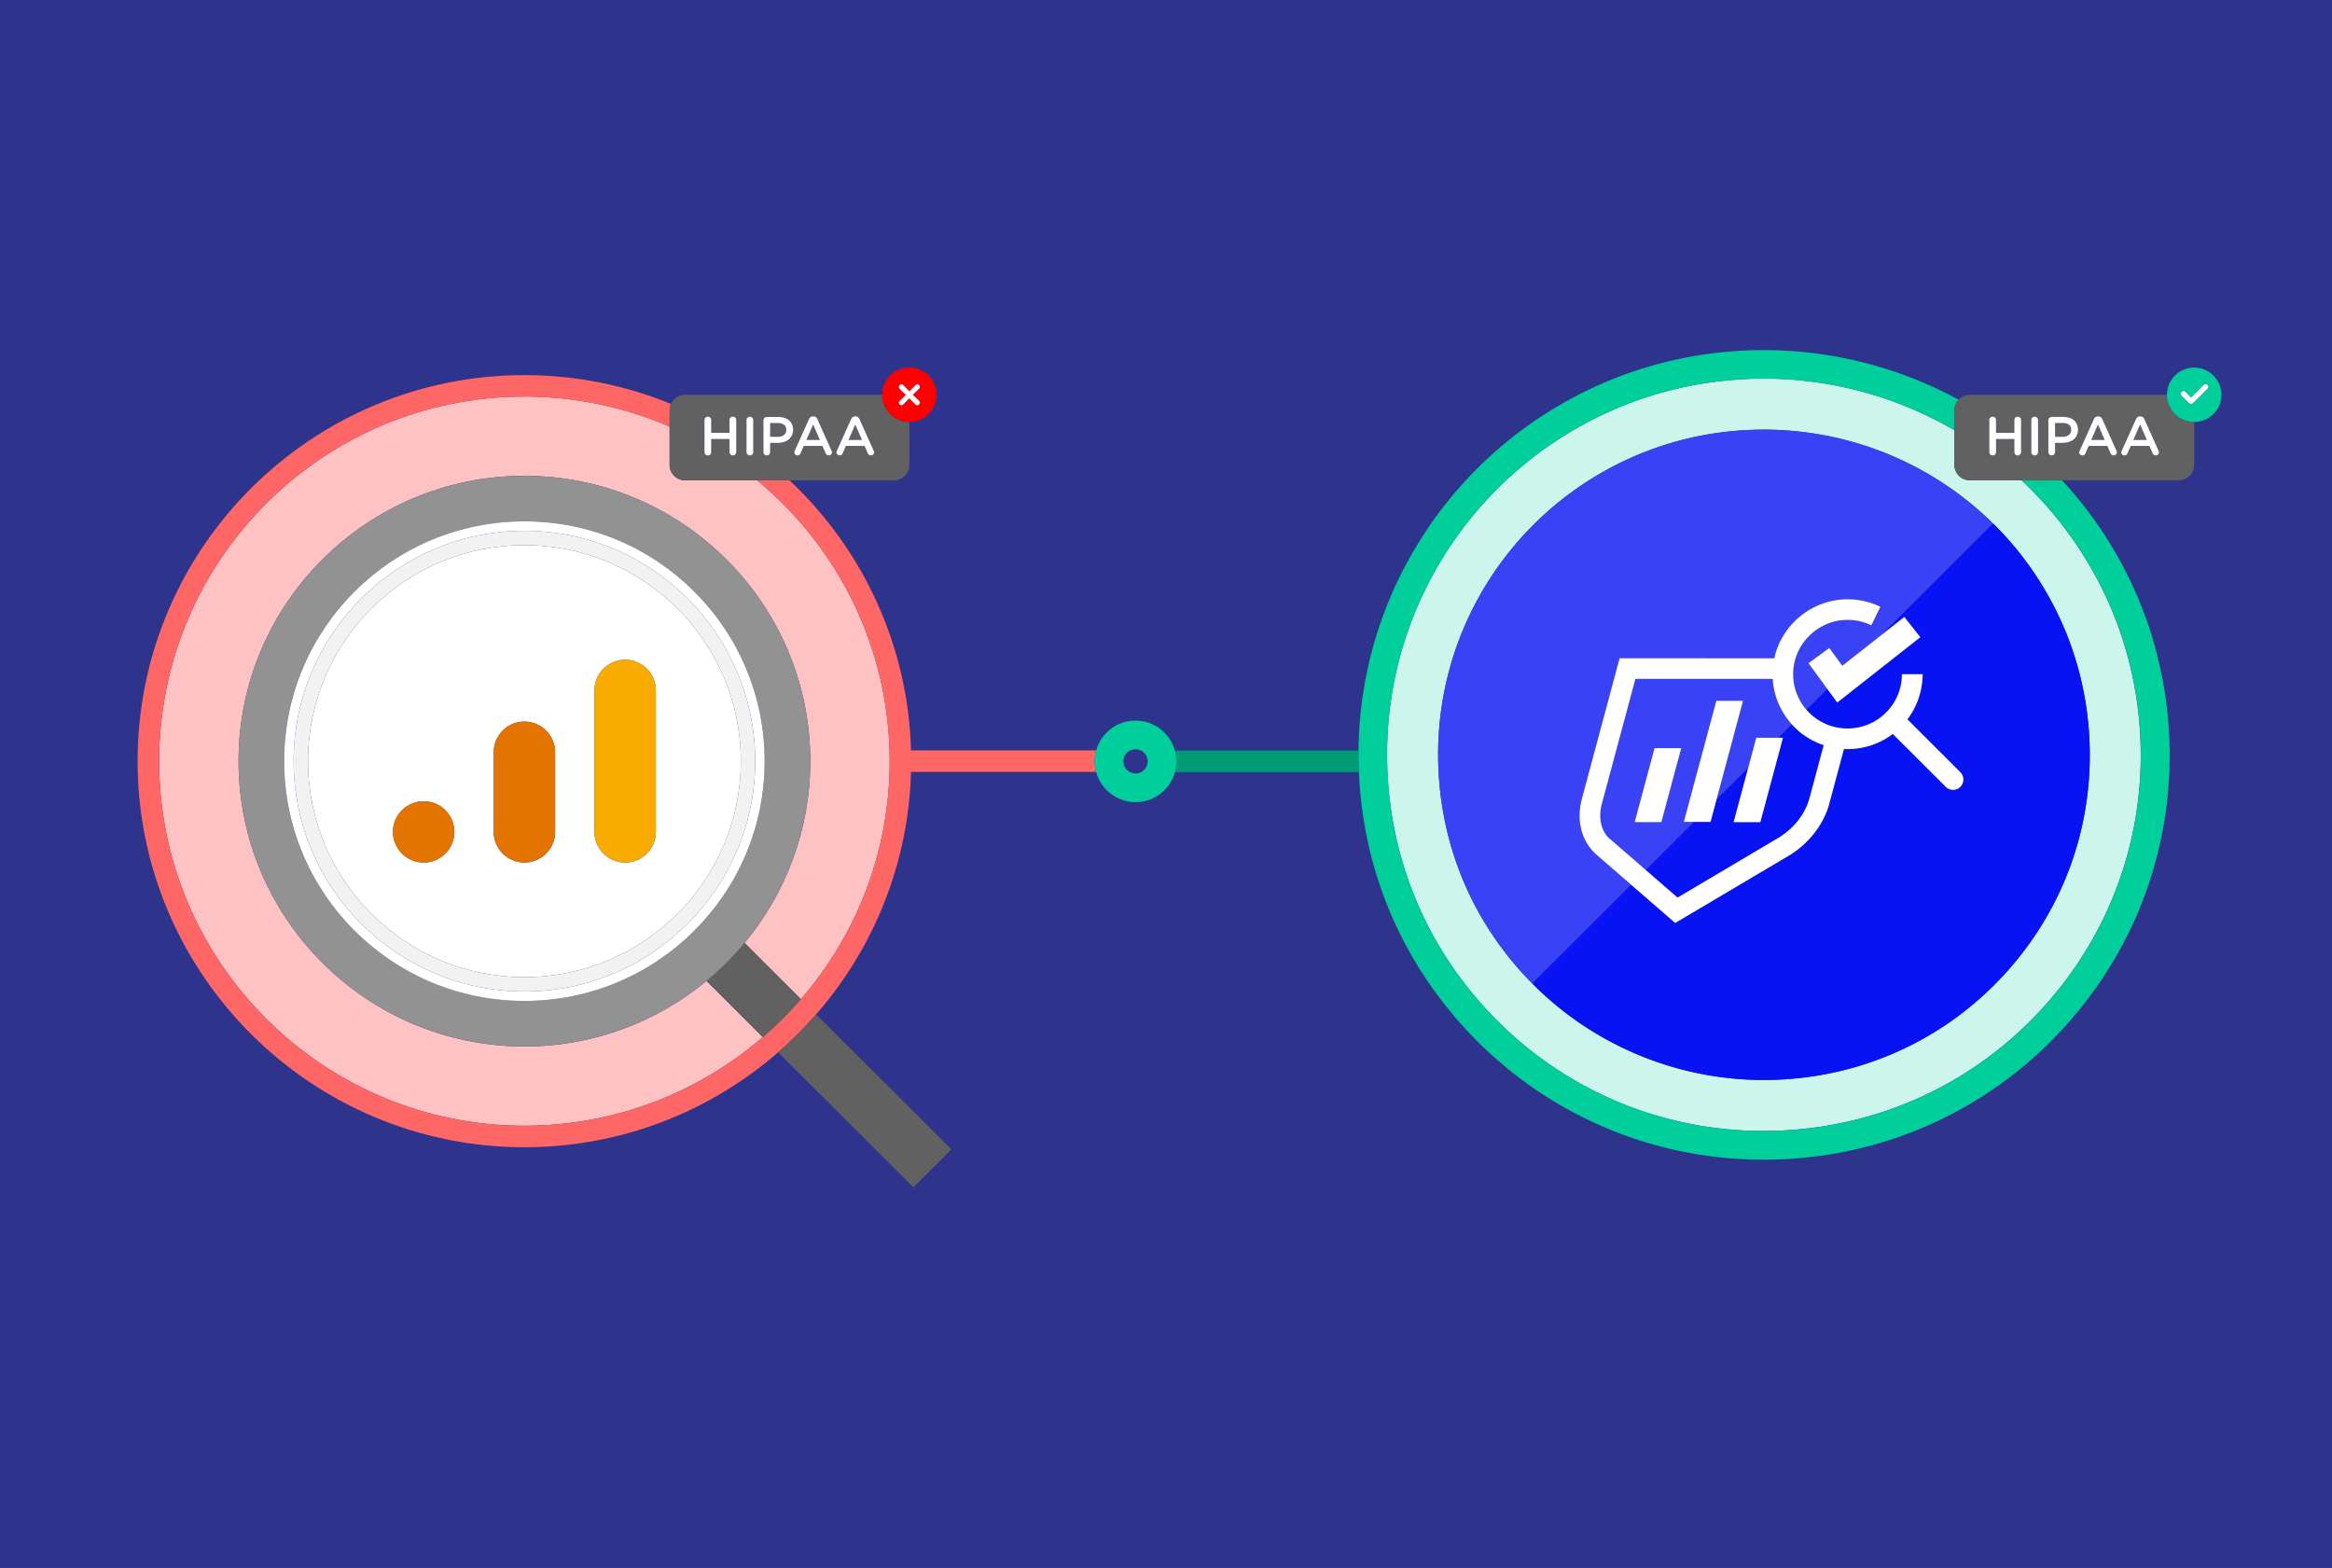 <svg width="650" height="437" fill="none" xmlns="http://www.w3.org/2000/svg"><rect width="100%" height="100%" fill="#333333" stroke="none"/><g clip-path="url(#a)"><path d="M650 0H0v437h650V0Z" fill="#2E338C"/><path d="M327.49 209.23c.26.96.41 1.96.41 2.99 0 1.03-.15 2.04-.41 2.99h51.26c-.09-2-.14-4-.12-5.99h-51.14v.01Z" fill="#009B74"/><path d="M485.27 105.74c-15.95.97-31.05 5.38-44.88 13.1-17 9.49-31.02 23.51-40.53 40.52-9.76 17.47-14.28 37.32-13.05 57.41 1.47 24 10.75 46.08 26.84 63.87 21.55 23.82 52.29 36.36 84.39 34.4 28.03-1.71 53.7-14.19 72.28-35.15s27.88-47.91 26.17-75.89c-.48-7.86-1.84-15.64-4.03-23.14-5.24-17.93-15.36-34.21-29-46.99h-14.4c-2.38 0-4.31-1.92-4.31-4.3v-9.66c-16.06-9.37-34.47-14.38-53.14-14.38-2.12 0-4.24.06-6.36.19l.02.02Zm70.62 40.54c10.76 10.74 18.69 24.08 22.94 38.59 1.9 6.48 3.07 13.21 3.48 20 1.48 24.19-6.56 47.49-22.63 65.61-16.07 18.12-38.26 28.91-62.49 30.39-1.84.11-3.69.17-5.52.17-24 0-47.15-9.5-64.23-26.54a89.087 89.087 0 0 1-3.21-3.37c-13.92-15.38-21.94-34.47-23.21-55.22-1.06-17.37 2.84-34.53 11.28-49.64a90.877 90.877 0 0 1 35.04-35.03c11.96-6.67 25.01-10.48 38.8-11.32 25.96-1.57 51.37 8.03 69.75 26.37v-.01Z" fill="#CCF5EB"/><path d="M563.481 133.88c13.64 12.78 23.75 29.06 29 46.99 2.19 7.5 3.55 15.28 4.03 23.14 1.71 27.98-7.59 54.93-26.17 75.89-18.59 20.96-44.26 33.44-72.28 35.15-32.1 1.95-62.85-10.59-84.39-34.4-16.09-17.79-25.38-39.87-26.84-63.87-1.23-20.09 3.29-39.94 13.05-57.41a105.01 105.01 0 0 1 40.53-40.52c13.83-7.72 28.92-12.13 44.88-13.1a105.53 105.53 0 0 1 59.5 14.19v-5.58c0-1.13.45-2.16 1.17-2.93-18.58-10.13-39.86-14.94-61.15-13.64-17.16 1.04-33.41 5.79-48.29 14.1a113.007 113.007 0 0 0-43.61 43.6 112.119 112.119 0 0 0-14.25 53.77c-.02 1.99.03 3.99.12 5.99.03.68.05 1.36.09 2.03 1.58 25.82 11.57 49.59 28.89 68.74 21.61 23.89 51.84 37.23 83.81 37.23 2.33 0 4.67-.07 7.01-.21 30.16-1.84 57.79-15.27 77.79-37.82 20-22.56 30-51.56 28.16-81.66-.52-8.45-1.97-16.82-4.33-24.89-4.87-16.67-13.65-32.02-25.41-44.75h-11.27l-.04-.04Z" fill="#00CE9B"/><path d="M186.64 129.58v-10.66c-12.41-5.39-26.1-8.38-40.47-8.38-56.14 0-101.81 45.59-101.81 101.62s45.67 101.62 101.81 101.62c25.38 0 48.61-9.32 66.46-24.7l-15.7-15.67c-13.79 11.41-31.49 18.28-50.76 18.28-43.93 0-79.68-35.68-79.68-79.53s35.74-79.53 79.68-79.53c43.94 0 79.68 35.68 79.68 79.53 0 19.24-6.88 36.9-18.31 50.67l15.7 15.67c15.41-17.81 24.75-41.01 24.75-66.34 0-31.46-14.4-59.62-36.96-78.28h-20.08c-2.38 0-4.31-1.92-4.31-4.3Z" fill="#FFC2C2"/><path d="M305.55 209.16h-51.62c-.81-29.62-13.68-56.28-33.87-75.28h-9.04c22.56 18.65 36.96 46.82 36.96 78.28 0 25.33-9.33 48.52-24.75 66.34-3.27 3.78-6.82 7.32-10.6 10.59-17.85 15.38-41.08 24.7-66.46 24.7-56.14 0-101.81-45.59-101.81-101.62s45.67-101.62 101.81-101.62c14.37 0 28.06 3 40.47 8.38v-4.58c0-.63.14-1.22.38-1.76-12.61-5.17-26.4-8.03-40.85-8.03-59.44 0-107.81 48.27-107.81 107.61 0 59.34 48.36 107.61 107.81 107.61 27.03 0 51.77-9.98 70.71-26.45 3.77-3.28 7.32-6.82 10.6-10.59 15.88-18.21 25.74-41.77 26.45-67.58h51.58c-.25-.93-.4-1.91-.4-2.92 0-1.06.16-2.09.43-3.07l.01-.01Z" fill="#F66"/><path d="m216.88 293.32 37.71 37.64 5.3-5.29 5.3-5.29-37.71-37.64c-3.29 3.77-6.83 7.3-10.6 10.59v-.01ZM196.931 273.41l15.7 15.67c3.79-3.27 7.33-6.8 10.6-10.59l-15.7-15.67c-3.2 3.85-6.75 7.4-10.6 10.59Z" fill="#616161"/><path d="M207.54 262.82c11.43-13.77 18.31-31.43 18.31-50.67 0-43.85-35.74-79.53-79.68-79.53-43.94 0-79.68 35.68-79.68 79.53s35.74 79.53 79.68 79.53c19.27 0 36.97-6.87 50.76-18.28 3.86-3.19 7.41-6.74 10.6-10.59l.01.01ZM146.17 279c-36.98 0-66.96-29.92-66.96-66.84s29.98-66.84 66.96-66.84c36.98 0 66.96 29.92 66.96 66.84S183.15 279 146.17 279Z" fill="#929292"/><path d="M146.17 145.32c-36.98 0-66.96 29.92-66.96 66.84S109.19 279 146.17 279c36.98 0 66.96-29.92 66.96-66.84s-29.98-66.84-66.96-66.84Zm0 131.04c-35.47 0-64.32-28.8-64.32-64.2 0-35.4 28.85-64.2 64.32-64.2 35.47 0 64.32 28.8 64.32 64.2 0 35.4-28.85 64.2-64.32 64.2Z" fill="#fff"/><path d="M206.491 212.16c0-33.2-27.06-60.21-60.32-60.21-33.26 0-60.32 27.01-60.32 60.21s27.06 60.21 60.32 60.21c33.26 0 60.32-27.01 60.32-60.21Zm-88.4 28.26c-4.73 0-8.56-3.83-8.56-8.54 0-4.71 3.83-8.54 8.56-8.54s8.56 3.83 8.56 8.54c0 4.71-3.83 8.54-8.56 8.54Zm36.64-8.54c0 4.72-3.83 8.54-8.56 8.54s-8.56-3.83-8.56-8.54v-22.21c0-4.72 3.83-8.54 8.56-8.54s8.56 3.83 8.56 8.54v22.21Zm28.08 0c0 4.72-3.83 8.54-8.56 8.54s-8.56-3.83-8.56-8.54v-39.44c0-4.72 3.83-8.54 8.56-8.54s8.56 3.83 8.56 8.54v39.44Z" fill="#fff"/><path d="M146.171 147.96c-35.47 0-64.32 28.8-64.32 64.2 0 35.4 28.85 64.2 64.32 64.2 35.47 0 64.32-28.8 64.32-64.2 0-35.4-28.85-64.2-64.32-64.2Zm-60.32 64.2c0-33.2 27.06-60.21 60.32-60.21 33.26 0 60.32 27.01 60.32 60.21s-27.06 60.21-60.32 60.21c-33.26 0-60.32-27.01-60.32-60.21Z" fill="#F2F2F3"/><path d="M118.09 240.42c4.728 0 8.56-3.824 8.56-8.54 0-4.717-3.832-8.54-8.56-8.54-4.727 0-8.56 3.823-8.56 8.54 0 4.716 3.833 8.54 8.56 8.54ZM146.17 201.12c-4.73 0-8.56 3.83-8.56 8.54v22.21c0 4.72 3.83 8.54 8.56 8.54s8.56-3.83 8.56-8.54v-22.21c0-4.72-3.83-8.54-8.56-8.54Z" fill="#E37400"/><path d="M174.25 183.89c-4.73 0-8.56 3.83-8.56 8.54v39.44c0 4.72 3.83 8.54 8.56 8.54s8.56-3.83 8.56-8.54v-39.44c0-4.72-3.83-8.54-8.56-8.54Z" fill="#F9AB00"/><path d="m226.641 118.33-1.88 4.31h3.75l-1.87-4.31ZM238.38 118.33l-1.88 4.31h3.75l-1.87-4.31ZM219.161 119.85v-.03c0-1.25-.9-1.9-2.3-1.9h-2.18v3.84h2.18c1.42 0 2.3-.79 2.3-1.9v-.01Z" fill="#616161"/><path d="M186.641 118.92v10.66c0 2.37 1.93 4.3 4.31 4.3h58.21c2.38 0 4.31-1.92 4.31-4.3v-11.96c-4.19 0-7.59-3.39-7.59-7.58h-54.92c-1.75 0-3.25 1.04-3.92 2.54-.24.54-.38 1.13-.38 1.76v4.58h-.02Zm46.62 6.74 3.97-8.83c.21-.47.59-.76 1.13-.76h.09c.53 0 .9.29 1.11.76l3.97 8.83c.08.14.11.27.11.4 0 .5-.38.9-.88.9-.44 0-.75-.26-.92-.65l-.87-1.99h-5.19l-.9 2.06c-.15.38-.47.59-.87.59-.49 0-.87-.38-.87-.87 0-.14.05-.27.12-.43v-.01Zm-11.73 0 3.97-8.83c.21-.47.59-.76 1.13-.76h.09c.53 0 .9.29 1.11.76l3.97 8.83c.08.14.11.27.11.4 0 .5-.38.9-.88.9-.44 0-.75-.26-.92-.65l-.87-1.99h-5.19l-.9 2.06c-.15.38-.47.59-.87.59-.49 0-.87-.38-.87-.87 0-.14.05-.27.12-.43v-.01Zm-8.73-8.5c0-.53.41-.94.95-.94h3.26c2.5 0 4.06 1.42 4.06 3.56v.03c0 2.39-1.92 3.64-4.27 3.64h-2.12v2.57c0 .52-.41.93-.93.93s-.95-.41-.95-.93v-8.86Zm-3.79-1.02c.52 0 .93.41.93.93v8.95c0 .52-.41.93-.93.93s-.95-.41-.95-.93v-8.95c0-.52.41-.93.95-.93Zm-11.71 0c.52 0 .93.41.93.93v3.58h5.1v-3.58c0-.52.41-.93.93-.93s.95.41.95.93v8.95c0 .52-.41.93-.95.93a.91.91 0 0 1-.93-.93v-3.64h-5.1v3.64c0 .52-.41.93-.93.93s-.95-.41-.95-.93v-8.95c0-.52.41-.93.95-.93Z" fill="#616161"/><path d="M196.36 126.02c0 .52.41.93.95.93s.93-.41.93-.93v-3.64h5.1v3.64c0 .52.41.93.93.93s.95-.41.95-.93v-8.95c0-.52-.41-.93-.95-.93a.91.91 0 0 0-.93.93v3.58h-5.1v-3.58c0-.52-.41-.93-.93-.93s-.95.41-.95.93v8.95ZM208.07 126.02c0 .52.41.93.95.93s.93-.41.93-.93v-8.95c0-.52-.41-.93-.93-.93s-.95.41-.95.93v8.95ZM213.74 126.95c.52 0 .93-.41.93-.93v-2.57h2.12c2.35 0 4.27-1.25 4.27-3.64v-.03c0-2.15-1.56-3.56-4.06-3.56h-3.26c-.53 0-.95.41-.95.94v8.86c0 .52.41.93.95.93Zm.93-9.03h2.18c1.4 0 2.3.65 2.3 1.9v.03c0 1.11-.88 1.9-2.3 1.9h-2.18v-3.84.01ZM222.27 126.95c.4 0 .72-.21.87-.59l.9-2.06h5.19l.87 1.99c.17.4.47.65.92.65.5 0 .88-.4.88-.9 0-.12-.03-.26-.11-.4l-3.97-8.83c-.21-.47-.58-.76-1.11-.76h-.09c-.53 0-.92.29-1.13.76l-3.97 8.83a.858.858 0 0 0 .75 1.3v.01Zm4.37-8.62 1.88 4.31h-3.75l1.88-4.31h-.01ZM234.011 126.95c.4 0 .72-.21.87-.59l.9-2.06h5.19l.87 1.99c.17.4.47.65.92.65.5 0 .88-.4.88-.9 0-.12-.03-.26-.11-.4l-3.97-8.83c-.21-.47-.58-.76-1.11-.76h-.09c-.53 0-.92.29-1.13.76l-3.97 8.83a.858.858 0 0 0 .75 1.3v.01Zm4.37-8.62 1.88 4.31h-3.75l1.88-4.31h-.01Z" fill="#fff"/><path d="M253.46 117.62c4.19 0 7.59-3.39 7.59-7.58 0-4.19-3.4-7.58-7.59-7.58-4.19 0-7.59 3.39-7.59 7.58 0 4.19 3.4 7.58 7.59 7.58Zm-2.2-10.49c.22 0 .4.09.53.22l1.69 1.72 1.7-1.72c.13-.14.3-.22.5-.22.4 0 .7.3.7.7 0 .2-.09.38-.24.51l-1.71 1.68 1.73 1.68c.13.13.22.3.22.53 0 .39-.32.71-.71.71-.22 0-.4-.09-.53-.21l-1.69-1.74-1.7 1.72c-.13.14-.3.22-.51.22-.38 0-.69-.3-.69-.68 0-.21.09-.39.24-.53l1.71-1.68-1.74-1.68a.755.755 0 0 1-.21-.53c0-.39.32-.71.71-.71v.01Z" fill="red"/><path d="m252.501 110.06-1.71 1.68c-.14.13-.24.32-.24.53 0 .38.3.68.69.68.21 0 .38-.08.51-.22l1.7-1.72 1.69 1.74c.13.12.3.21.53.21.4 0 .71-.32.71-.71 0-.22-.09-.4-.22-.53l-1.73-1.68 1.71-1.68c.15-.13.24-.32.24-.51 0-.4-.3-.7-.7-.7-.2 0-.37.08-.5.22l-1.7 1.72-1.69-1.72a.72.72 0 0 0-.53-.22c-.4 0-.71.32-.71.71 0 .22.09.4.21.53l1.74 1.68v-.01Z" fill="#fff"/><path d="M594.631 122.64h3.75l-1.88-4.31-1.87 4.31ZM582.891 122.64h3.75l-1.87-4.31-1.88 4.31ZM574.981 117.92h-2.18v3.84h2.18c1.42 0 2.3-.79 2.3-1.9v-.03c0-1.25-.9-1.9-2.3-1.9v-.01Z" fill="#616161"/><path d="M604.001 110.04h-54.93c-1.24 0-2.35.53-3.14 1.37-.72.77-1.17 1.79-1.17 2.93v15.24c0 2.37 1.93 4.3 4.31 4.3h58.21c2.38 0 4.31-1.92 4.31-4.3v-11.96c-4.19 0-7.59-3.39-7.59-7.58Zm-36.86 6.1c.52 0 .93.41.93.93v8.95c0 .52-.41.93-.93.93s-.95-.41-.95-.93v-8.95c0-.52.41-.93.95-.93Zm-12.65 9.88v-8.95c0-.52.41-.93.95-.93s.93.41.93.93v3.58h5.1v-3.58c0-.52.41-.93.93-.93s.95.41.95.93v8.95c0 .52-.41.93-.95.93a.91.91 0 0 1-.93-.93v-3.64h-5.1v3.64c0 .52-.41.93-.93.93s-.95-.41-.95-.93Zm24.7-6.21c0 2.39-1.92 3.64-4.27 3.64h-2.12v2.57c0 .52-.41.93-.93.93s-.95-.41-.95-.93v-8.86c0-.53.41-.94.95-.94h3.26c2.5 0 4.06 1.42 4.06 3.56v.03Zm9.95 7.14c-.44 0-.75-.26-.92-.65l-.87-1.99h-5.19l-.9 2.06c-.15.38-.47.59-.87.59-.49 0-.87-.38-.87-.87 0-.14.05-.27.12-.43l3.97-8.83c.21-.47.59-.76 1.13-.76h.09c.53 0 .9.29 1.11.76l3.97 8.83c.08.14.11.27.11.4 0 .5-.38.9-.88.9v-.01Zm11.74 0c-.44 0-.75-.26-.92-.65l-.87-1.99h-5.19l-.9 2.06c-.15.38-.47.59-.87.59-.49 0-.87-.38-.87-.87 0-.14.05-.27.12-.43l3.97-8.83c.21-.47.59-.76 1.13-.76h.09c.53 0 .9.29 1.11.76l3.97 8.83c.08.14.11.27.11.4 0 .5-.38.9-.88.9v-.01Z" fill="#616161"/><path d="M556.36 126.02v-3.64h5.101v3.64c0 .52.41.93.93.93s.95-.41.95-.93v-8.95c0-.52-.41-.93-.95-.93a.91.91 0 0 0-.93.93v3.58h-5.101v-3.58c0-.52-.41-.93-.93-.93s-.95.41-.95.93v8.95c0 .52.41.93.95.93s.93-.41.93-.93ZM566.19 126.02c0 .52.41.93.95.93s.93-.41.93-.93v-8.95c0-.52-.41-.93-.93-.93s-.95.41-.95.93v8.95ZM575.141 116.21h-3.26c-.53 0-.95.41-.95.94v8.86c0 .52.41.93.95.93s.93-.41.93-.93v-2.57h2.12c2.35 0 4.27-1.25 4.27-3.64v-.03c0-2.15-1.56-3.56-4.06-3.56Zm2.15 3.64c0 1.11-.88 1.9-2.3 1.9h-2.18v-3.84h2.18c1.4 0 2.3.65 2.3 1.9v.04ZM585.96 116.82c-.21-.47-.58-.76-1.11-.76h-.09c-.53 0-.92.29-1.13.76l-3.97 8.83a.858.858 0 0 0 .75 1.3c.4 0 .72-.21.87-.59l.9-2.06h5.19l.87 1.99c.17.4.47.65.92.65.5 0 .88-.4.88-.9 0-.12-.03-.26-.11-.4l-3.97-8.83v.01Zm-3.07 5.82 1.88-4.31 1.88 4.31h-3.76ZM597.69 116.82c-.21-.47-.579-.76-1.109-.76h-.091c-.53 0-.92.29-1.13.76l-3.969 8.83a.858.858 0 0 0 .75 1.3c.4 0 .719-.21.869-.59l.9-2.06h5.19l.87 1.99c.17.4.471.65.921.65.5 0 .88-.4.88-.9a.81.81 0 0 0-.111-.4l-3.97-8.83v.01Zm-3.06 5.82 1.88-4.31 1.881 4.31h-3.761Z" fill="#fff"/><path d="M611.59 102.46c-4.19 0-7.59 3.39-7.59 7.58 0 4.19 3.4 7.58 7.59 7.58 4.19 0 7.59-3.39 7.59-7.58 0-4.19-3.4-7.58-7.59-7.58Zm3.69 5.9-3.94 3.93a.9.9 0 0 1-.64.26.9.9 0 0 1-.64-.26l-2-2a.754.754 0 0 1 0-1.06c.29-.29.77-.29 1.06 0l1.58 1.58 3.51-3.51c.29-.29.77-.29 1.06 0 .29.29.29.77 0 1.06h.01Z" fill="#00CE9B"/><path d="m614.22 107.3-3.51 3.51-1.58-1.58a.754.754 0 0 0-1.06 0c-.29.29-.29.77 0 1.06l2 2c.17.17.4.26.64.26a.9.9 0 0 0 .64-.26l3.94-3.93c.29-.29.29-.77 0-1.06a.754.754 0 0 0-1.06 0h-.01Z" fill="#fff"/><path d="m469.33 229.1 9.06-33.75h7.45l-7.39 27.52 8.81-8.8 2.26-8.43h6.18l3.73-3.72c-.12-.14-.25-.28-.37-.42l-.16-.19a16.435 16.435 0 0 1-.58-.73c-.15-.2-.3-.39-.44-.6-.05-.08-.11-.15-.16-.23-.11-.15-.21-.31-.31-.46-.06-.09-.12-.18-.17-.27l-.27-.45c-.06-.09-.11-.19-.17-.28-.09-.15-.17-.31-.26-.46-.05-.09-.1-.18-.15-.28-.09-.18-.18-.35-.27-.53-.04-.07-.07-.15-.11-.22-.12-.25-.23-.51-.34-.76-.03-.06-.05-.12-.07-.18l-.24-.6c-.04-.1-.07-.2-.1-.29l-.18-.51c-.04-.11-.07-.21-.1-.32l-.15-.5-.09-.33c-.05-.17-.09-.35-.13-.52-.02-.1-.05-.21-.07-.31-.05-.21-.09-.42-.13-.63-.01-.07-.03-.14-.04-.22-.05-.28-.09-.56-.13-.85l-.03-.25c-.03-.21-.05-.41-.07-.62l-.03-.33c0-.12-.02-.24-.03-.35h-38.26l-9.35 34.82c-1.08 4.01-.21 7.71 2.33 9.91l9.91 8.6 13.48-13.45h-2.88l.02-.01Zm-6.26.07h-7.45l5.54-20.63h7.25l.18.05-5.52 20.58Z" fill="#3942F5"/><path d="M486.14 119.91c-13.79.84-26.84 4.65-38.8 11.32a90.877 90.877 0 0 0-35.04 35.03c-8.44 15.11-12.34 32.27-11.28 49.64 1.27 20.75 9.29 39.84 23.21 55.22.99 1.1 2.08 2.23 3.21 3.37a.51.51 0 0 1-.15-.35c0-.13.05-.26.15-.35l27.21-27.16-9.61-8.34c-4.23-3.67-5.77-9.55-4.11-15.73l10.49-39.08 43.11.02c2.06-9.41 10.57-16.45 20.44-16.45 3.2 0 6.28.7 9.14 2.1l-2.52 5.17c-2.07-1.01-4.3-1.52-6.62-1.52-7.8 0-14.44 6.07-15.11 13.82a15.092 15.092 0 0 0 3.65 11.24l5.81-5.8-5.27-7.18 5.81-4.24 3.63 4.95 10.94-8.61 30.73-30.68c.2-.19.51-.19.71 0-18.38-18.34-43.79-27.94-69.75-26.37l.02-.02Z" fill="#3942F5"/><path d="m555.181 146.28-30.73 30.68 6.34-4.99 4.46 5.64-23.14 18.22-2.77-3.78-5.81 5.8c2.21 2.55 5.27 4.36 8.81 4.98.87.15 1.76.23 2.64.23 2.19 0 4.29-.45 6.26-1.35 5.41-2.45 8.9-7.86 8.9-13.79h5.76c0 4.63-1.55 9.03-4.24 12.59l14.76 14.74a2.873 2.873 0 0 1 0 4.06c-.56.56-1.3.84-2.04.84s-1.47-.28-2.03-.84l-14.76-14.73a20.844 20.844 0 0 1-12.61 4.22c-.33 0-.67 0-1-.03l-4.1 15.27c-1.56 5.8-5.82 11.24-11.41 14.55l-31.55 18.68-12.26-10.64-27.21 27.16a.51.51 0 0 0-.15.35c0 .13.05.26.15.35 17.08 17.04 40.22 26.54 64.23 26.54 1.84 0 3.68-.06 5.52-.17 24.23-1.47 46.43-12.27 62.49-30.39 16.07-18.12 24.1-41.42 22.63-65.61a91.182 91.182 0 0 0-3.48-20c-4.24-14.51-12.17-27.86-22.94-38.59a.513.513 0 0 0-.71 0l-.01.01Z" fill="#0713F2"/><path d="m467.55 250.21 27.97-16.56c4.33-2.56 7.61-6.71 8.79-11.09l3.98-14.84c-.13-.04-.25-.09-.37-.13-.09-.03-.19-.06-.28-.1-.22-.08-.45-.17-.67-.26-.04-.02-.09-.03-.13-.05-.26-.11-.53-.23-.78-.35-.07-.03-.14-.07-.21-.1-.19-.09-.37-.18-.55-.27-.09-.05-.18-.1-.27-.14-.16-.09-.32-.17-.48-.27-.09-.05-.19-.11-.28-.16-.15-.09-.31-.19-.46-.28-.09-.06-.18-.11-.27-.17-.16-.11-.32-.21-.48-.32-.07-.05-.15-.1-.22-.15l-.66-.48s-.01 0-.02-.01c-.22-.17-.44-.35-.66-.53-.07-.05-.13-.11-.19-.17-.15-.13-.29-.25-.44-.39-.08-.07-.15-.14-.23-.21a13.279 13.279 0 0 1-.62-.6c-.13-.13-.25-.26-.37-.39-.07-.08-.14-.15-.21-.23 0 0-.01-.02-.02-.02l-3.73 3.72h1.26l-6.32 23.53h-7.45l4.05-15.1-8.81 8.8-1.67 6.23h-4.57l-13.48 13.45 8.82 7.66.03-.02Z" fill="#0713F2"/><path d="m512.1 195.82 23.14-18.21-4.45-5.64-6.34 4.99-10.95 8.61-3.63-4.95-5.8 4.24 5.26 7.19 2.77 3.77Z" fill="#fff"/><path d="m466.91 257.27 31.55-18.68c5.59-3.31 9.86-8.75 11.41-14.55l4.1-15.27c.33.02.67.03 1 .03a20.844 20.844 0 0 0 12.61-4.22l14.76 14.73c.56.56 1.3.84 2.03.84.73 0 1.47-.28 2.04-.84a2.873 2.873 0 0 0 0-4.06l-14.76-14.74a20.89 20.89 0 0 0 4.24-12.59h-5.76c0 5.92-3.49 11.34-8.9 13.79-1.97.89-4.08 1.35-6.26 1.35-.89 0-1.78-.08-2.64-.23a15.11 15.11 0 0 1-8.81-4.98 15.092 15.092 0 0 1-3.65-11.24c.67-7.75 7.3-13.82 15.11-13.82 2.32 0 4.55.51 6.62 1.52l2.52-5.17c-2.86-1.39-5.94-2.1-9.14-2.1-9.87 0-18.38 7.04-20.44 16.45l-43.11-.02-10.49 39.08c-1.66 6.18-.12 12.06 4.11 15.73l9.61 8.34 12.26 10.64-.01.01Zm-18.09-23.31c-2.53-2.2-3.4-5.9-2.33-9.91l9.35-34.82h38.26c0 .12.02.24.03.35 0 .11.02.22.03.33.02.21.04.41.07.62l.03.25c.04.28.08.57.13.85.01.07.03.14.04.22.04.21.08.42.13.63.02.1.05.21.07.31.04.18.08.35.13.52l.09.33.15.5c.03.11.07.22.1.32l.18.51c.03.1.07.2.1.29l.24.6c.02.06.05.12.07.18.11.26.22.51.34.76.03.07.07.15.11.22.09.18.17.36.27.53.05.09.1.18.15.28.08.16.17.31.26.46.05.1.11.19.17.28l.27.45c.06.09.11.18.17.27.1.16.21.31.31.46.05.08.1.16.16.23.14.2.29.4.44.6.02.03.04.05.06.08.17.22.35.44.52.65l.16.19c.12.14.24.28.37.42 0 0 .01.02.02.02.07.08.14.15.21.23.12.13.24.26.37.39.07.08.15.15.23.23.13.12.26.25.39.37.08.07.15.14.23.21.14.13.29.26.44.39.06.06.13.11.19.17.21.18.43.36.66.53 0 0 .01 0 .02.01.22.17.43.33.66.48.07.05.15.1.22.15.16.11.32.22.48.32.09.06.18.11.27.17.15.1.31.19.46.28.09.06.19.11.28.16l.48.27c.09.05.18.1.27.14.18.09.37.19.55.27.07.03.14.07.21.1.26.12.52.24.78.35.04.02.09.03.13.05.22.09.44.18.67.26.09.03.19.07.28.1.12.04.25.09.37.13l-3.98 14.84c-1.18 4.38-4.46 8.53-8.79 11.09l-27.97 16.56-8.82-7.66-9.91-8.6-.03.03Z" fill="#fff"/><path d="m461.161 208.54-5.53 20.63h7.44l5.53-20.59-.18-.04h-7.26ZM478.39 195.35l-9.06 33.75h7.45l1.67-6.23 7.39-27.52h-7.45ZM489.53 205.64l-2.27 8.43-4.05 15.1h7.45l6.31-23.53H489.53Z" fill="#fff"/><path d="M327.49 209.23c-1.32-4.82-5.73-8.38-10.98-8.38s-9.61 3.52-10.96 8.3c-.27.98-.43 2-.43 3.07 0 1.07.15 1.99.4 2.92 1.3 4.86 5.73 8.45 11 8.45s9.66-3.56 10.98-8.38c.26-.96.41-1.96.41-2.99 0-1.03-.15-2.04-.41-2.99h-.01Zm-10.98 6.38c-1.87 0-3.39-1.52-3.39-3.39s1.52-3.39 3.39-3.39 3.39 1.52 3.39 3.39-1.52 3.39-3.39 3.39Z" fill="#00CE9B"/></g><defs><clipPath id="a"><path fill="#fff" d="M0 0h650v437H0z"/></clipPath></defs></svg>